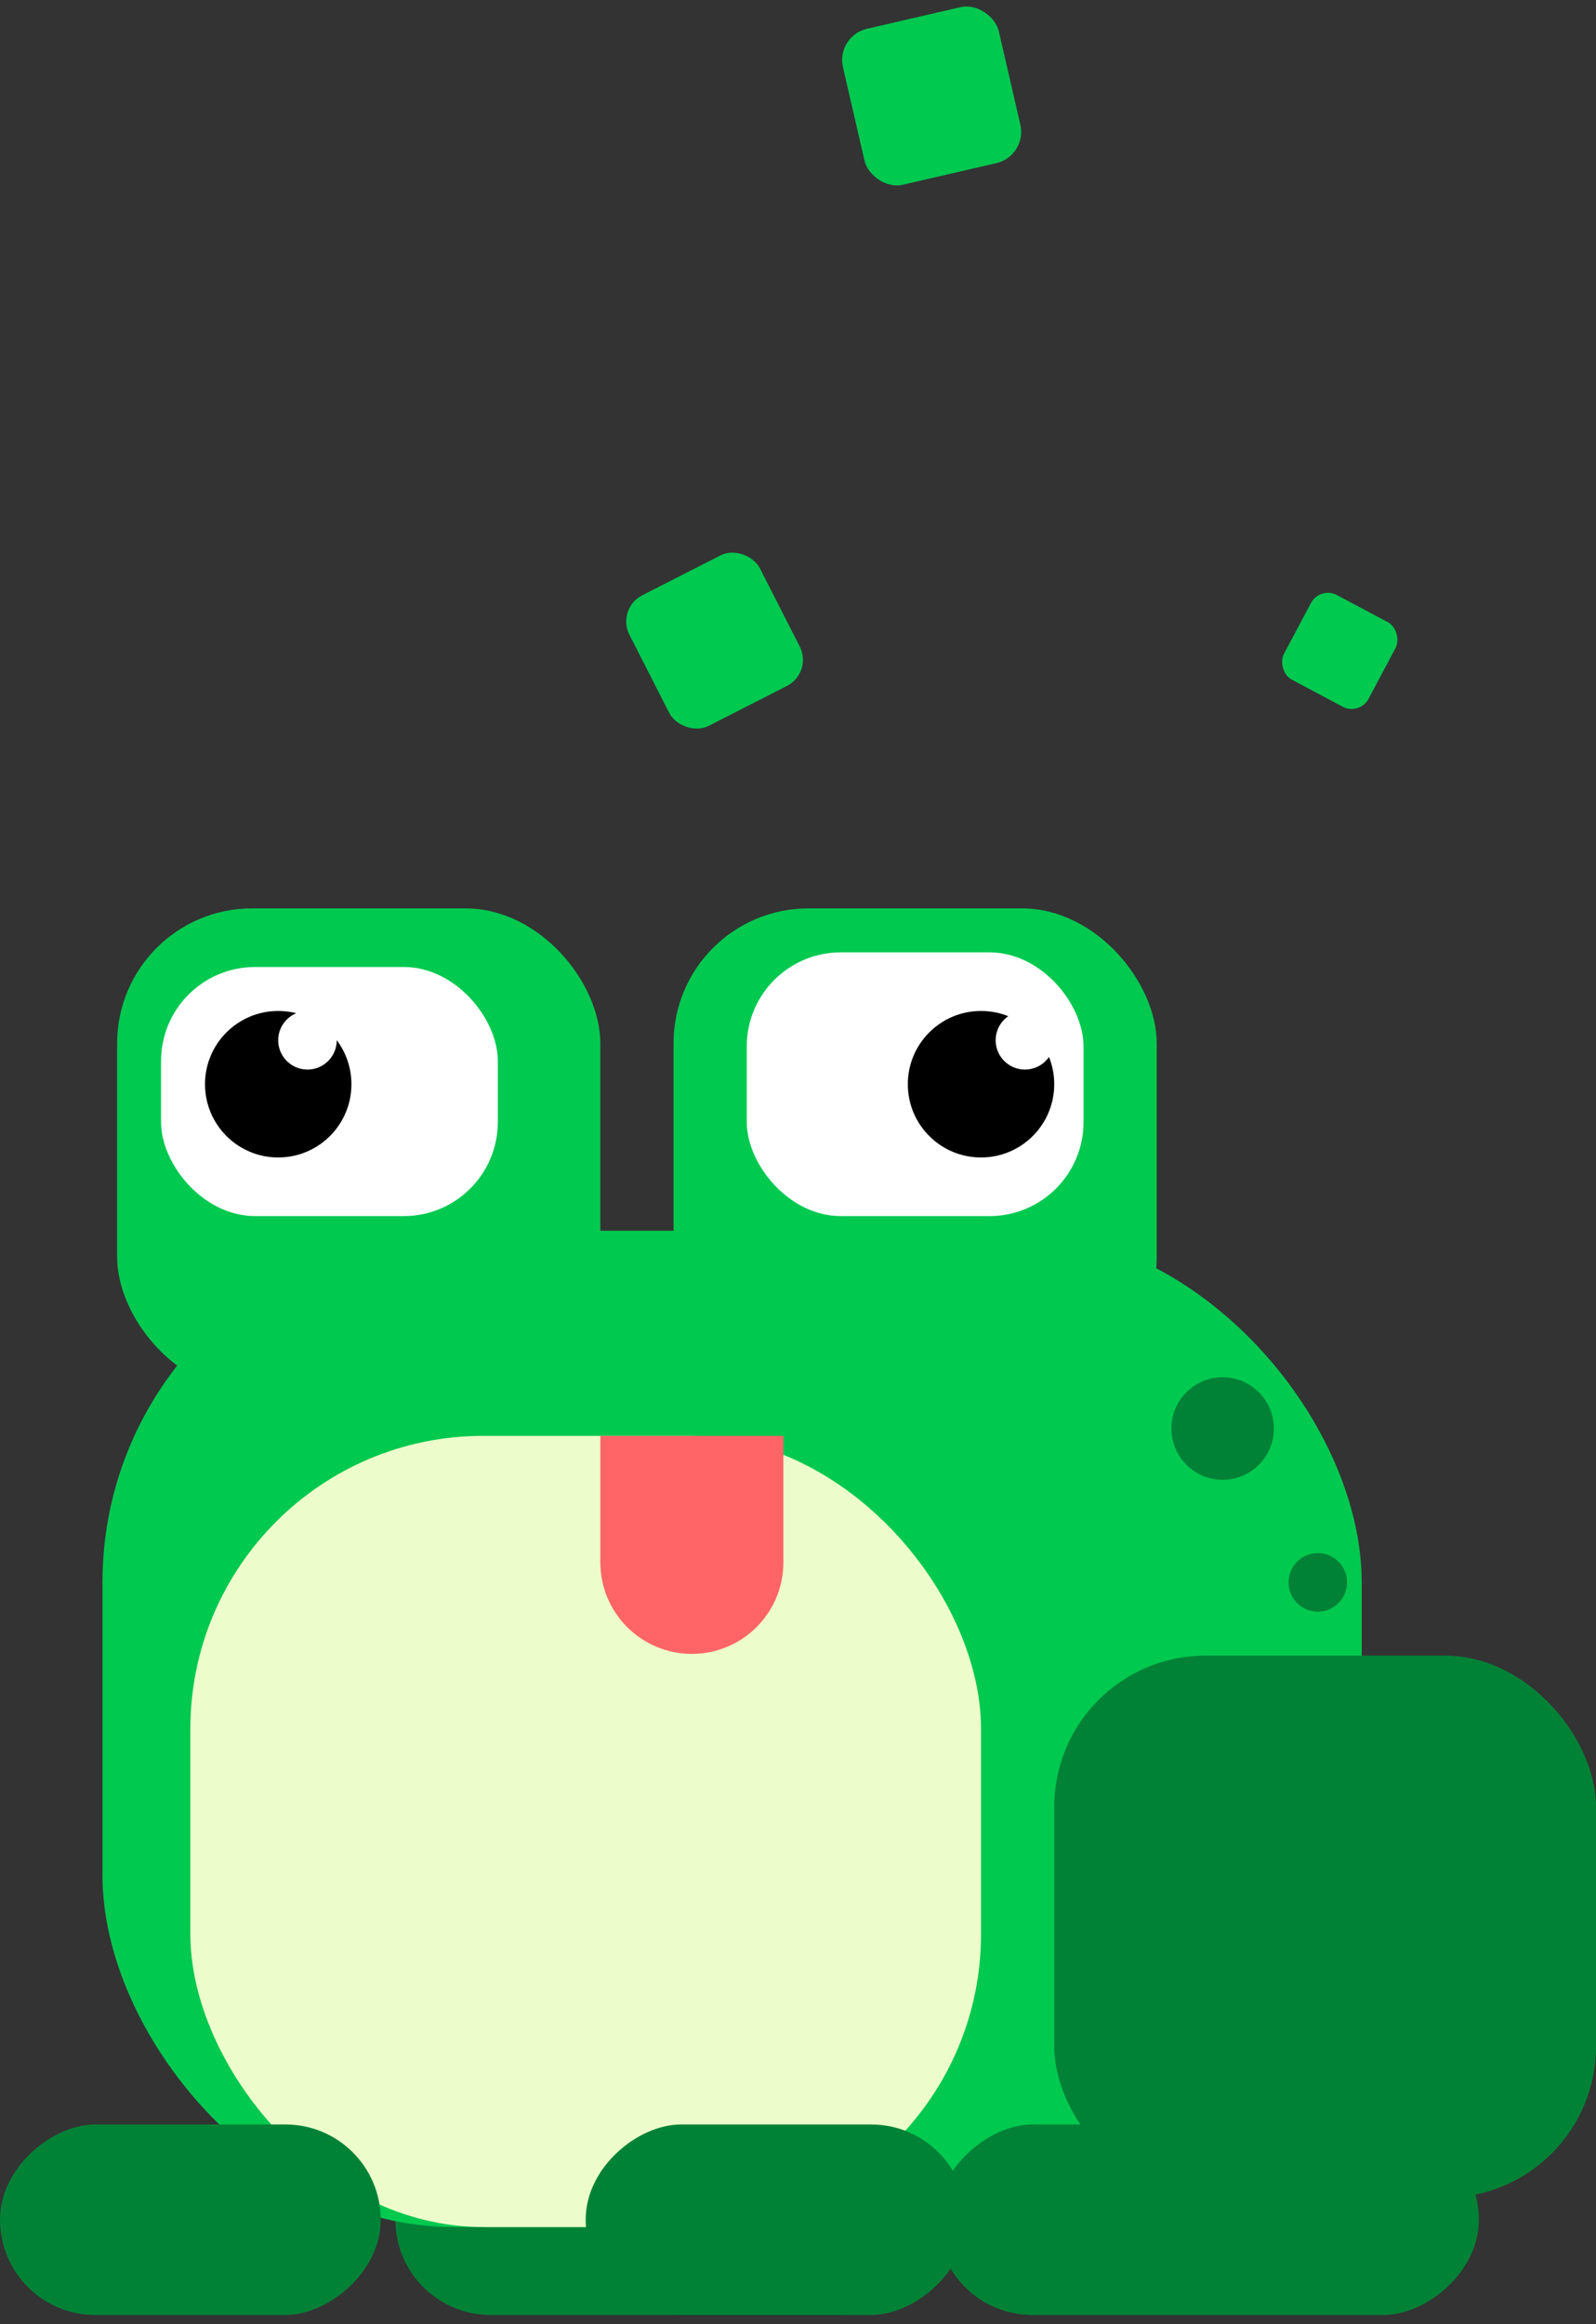 <svg width="123" height="179" viewBox="0 0 123 179" fill="none" xmlns="http://www.w3.org/2000/svg">
<rect x="0" y="0" width="123" height="179" fill="#333333" stroke="none"/>
<rect x="47.482" y="46.875" width="11.284" height="11.284" rx="2.257" transform="rotate(-27 47.482 46.875)" fill="#00C950"/>
<rect x="101.727" y="45.138" width="7.383" height="7.383" rx="1.477" transform="rotate(28 101.727 45.138)" fill="#00C950"/>
<rect x="64.41" y="2.772" width="12.325" height="12.325" rx="2.465" transform="rotate(-13 64.41 2.772)" fill="#00C950"/>
<rect x="39.496" y="127.514" width="41.752" height="41.752" rx="11.652" fill="#008236"/>
<rect x="30.469" y="178.293" width="14.67" height="41.752" rx="7.335" transform="rotate(-90 30.469 178.293)" fill="#008236"/>
<rect x="7.898" y="94.789" width="97.046" height="76.734" rx="27.083" fill="#00C950"/>
<rect x="14.67" y="110.587" width="60.936" height="60.936" rx="22.569" fill="#ECFCCA"/>
<rect x="51.908" y="69.963" width="37.239" height="37.239" rx="10.392" fill="#00C950"/>
<rect x="9.027" y="69.963" width="37.239" height="37.239" rx="10.392" fill="#00C950"/>
<rect x="12.412" y="74.477" width="25.954" height="19.183" rx="7.243" fill="white"/>
<rect x="57.551" y="73.349" width="25.954" height="20.312" rx="7.243" fill="white"/>
<rect x="81.248" y="127.514" width="41.752" height="41.752" rx="11.652" fill="#008236"/>
<rect x="72.221" y="178.293" width="14.67" height="41.752" rx="7.335" transform="rotate(-90 72.221 178.293)" fill="#008236"/>
<rect y="178.293" width="14.67" height="29.34" rx="7.335" transform="rotate(-90 0 178.293)" fill="#008236"/>
<rect x="45.137" y="178.293" width="14.67" height="29.34" rx="7.335" transform="rotate(-90 45.137 178.293)" fill="#008236"/>
<circle cx="21.441" cy="83.504" r="5.642" fill="black"/>
<circle cx="75.605" cy="83.504" r="5.642" fill="black"/>
<circle cx="23.696" cy="80.119" r="2.257" fill="white"/>
<circle cx="78.989" cy="80.119" r="2.257" fill="white"/>
<path d="M46.268 120.326V110.587H60.373V120.326C60.373 124.222 57.215 127.379 53.32 127.379C49.425 127.379 46.268 124.222 46.268 120.326Z" fill="#FF6467"/>
<circle cx="94.225" cy="110.023" r="3.95" fill="#008236"/>
<circle cx="101.56" cy="121.871" r="2.257" fill="#008236"/>
</svg>
